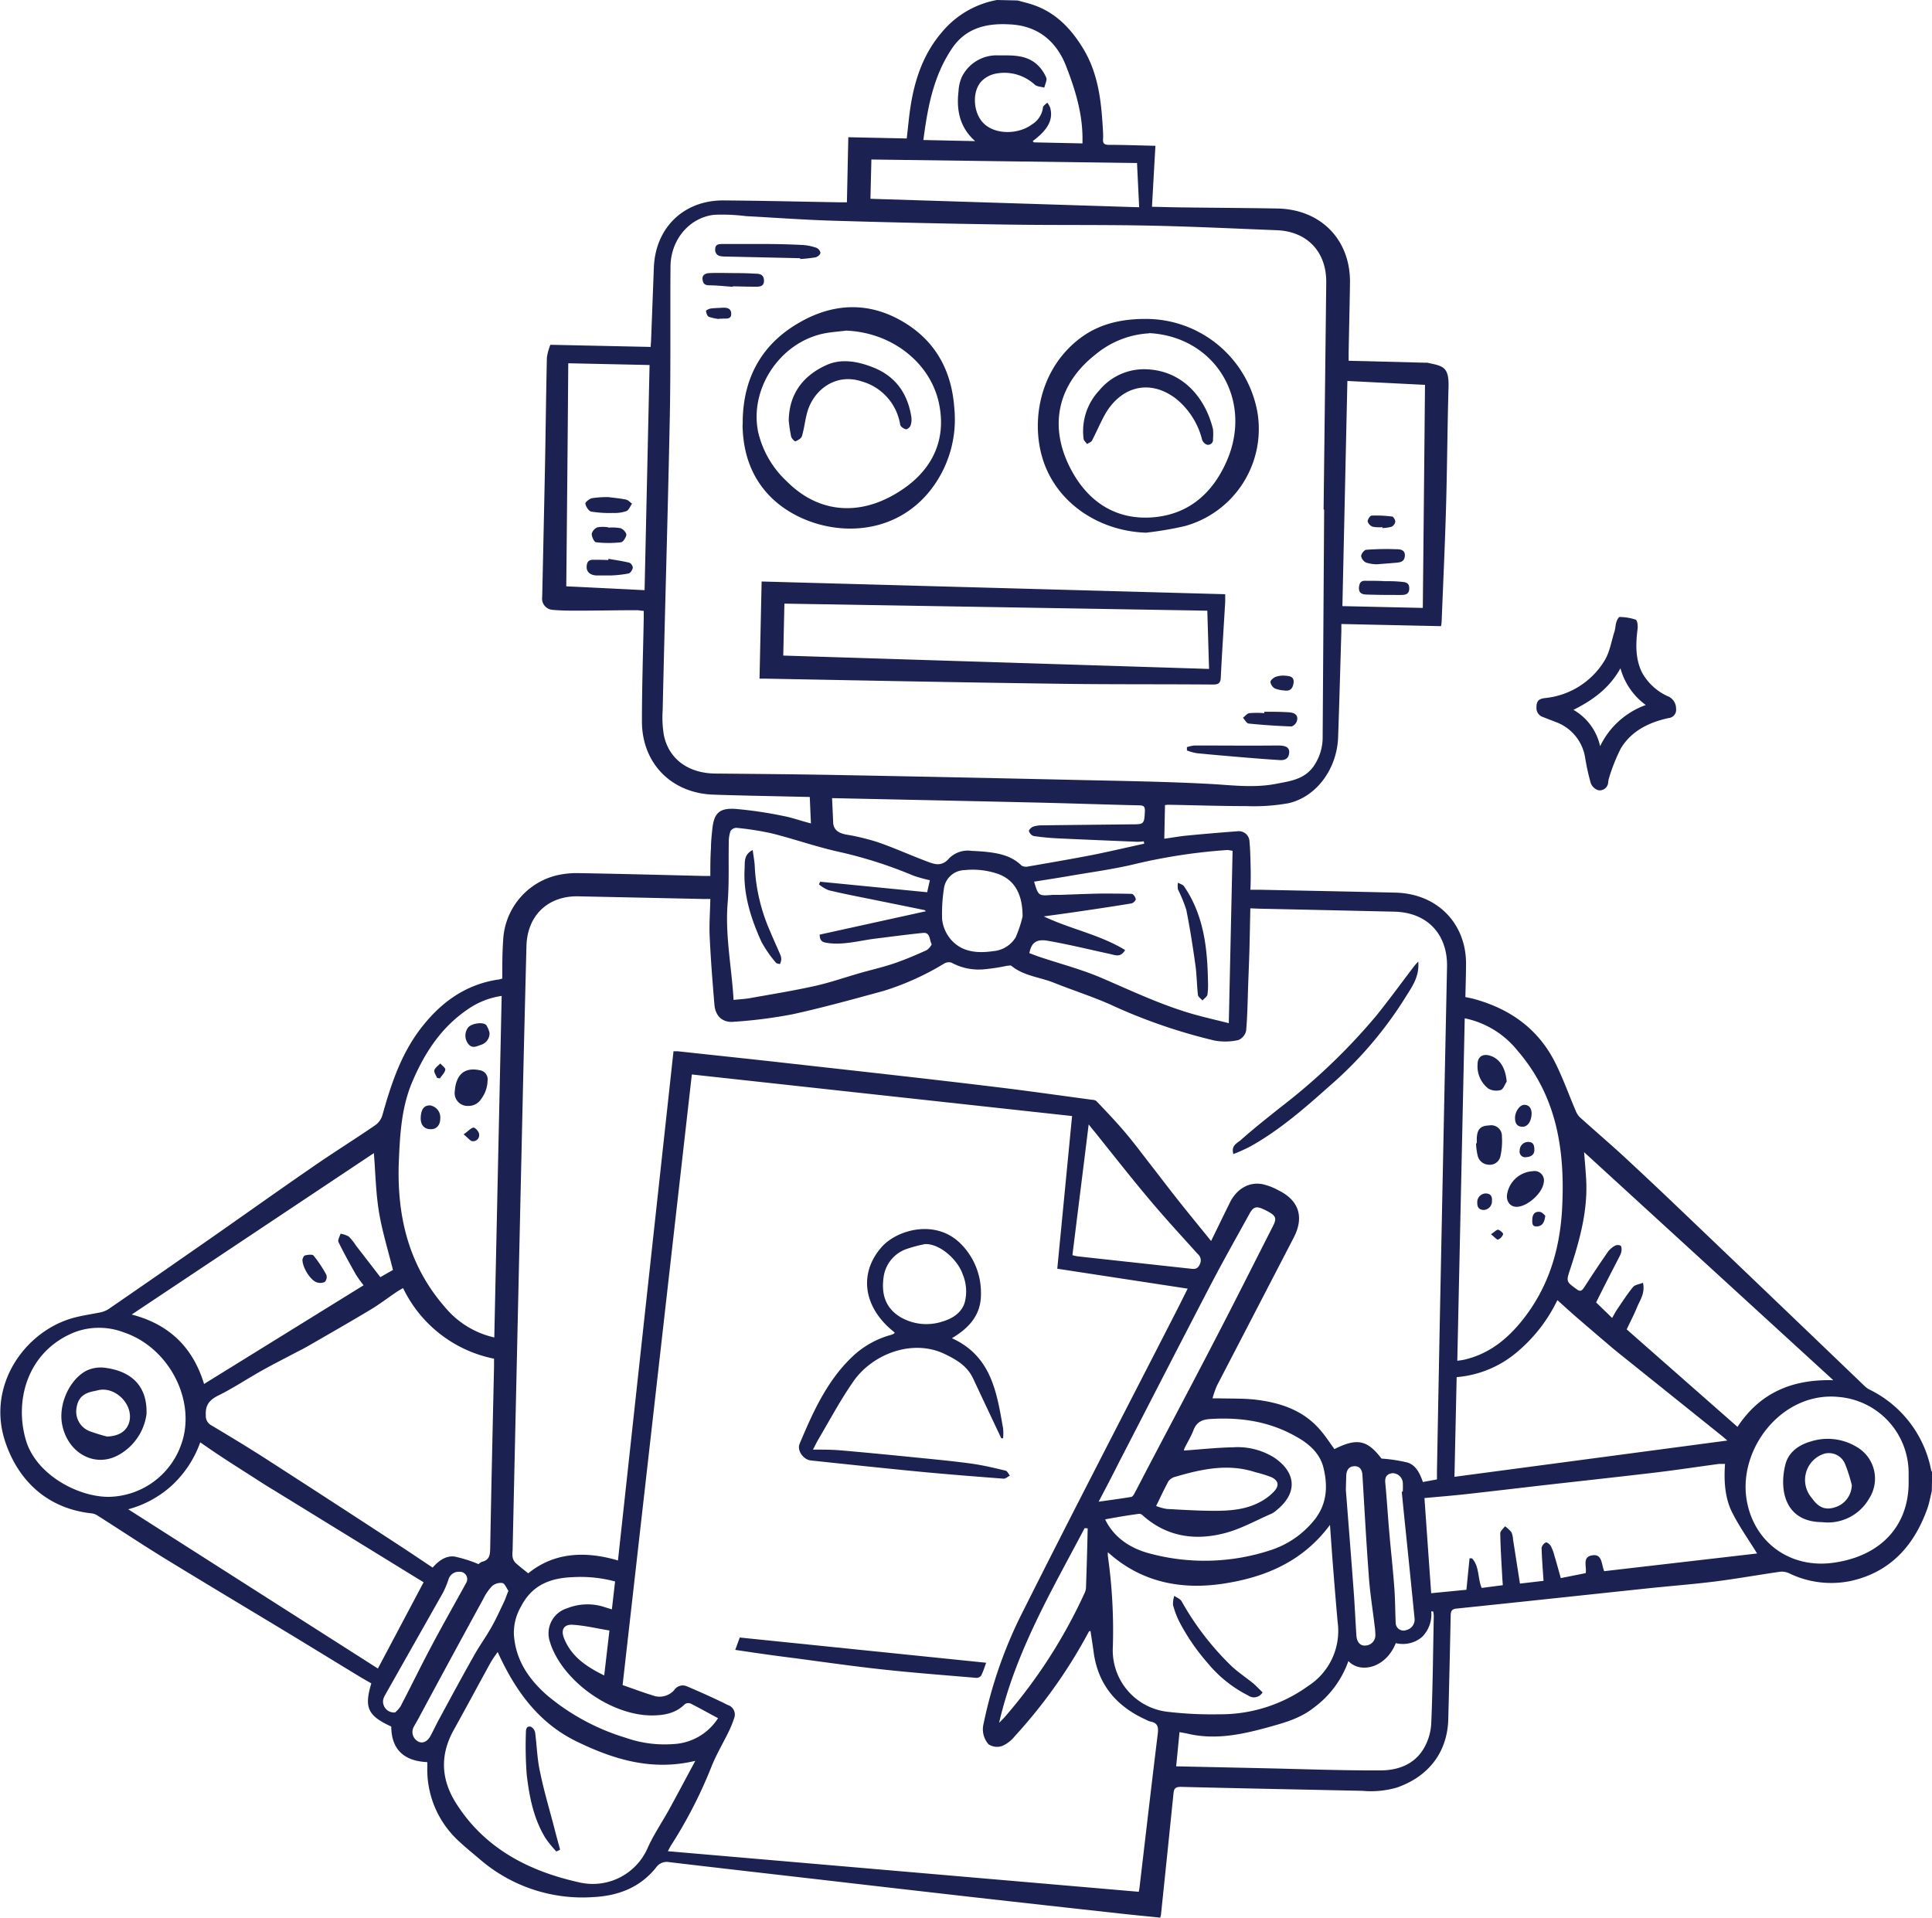 <?xml version="1.0" encoding="UTF-8"?> <svg xmlns="http://www.w3.org/2000/svg" viewBox="0 0 387.58 384.8"><defs><style>.cls-1{fill:#1b2251}</style></defs><g id="Ebene_2" data-name="Ebene 2"><g id="Hintergrund_Ebene_58_Ebene_59_Ebene_60_Kurven_1_Bild" data-name="Hintergrund + Ebene 58 + Ebene 59 + Ebene 60 + Kurven 1 Bild"><g id="_7y8EbM.tif" data-name="7y8EbM.tif"><path class="cls-1" d="M204.13.09c.87.24 1.74.45 2.6.71 4.8 1.47 8 4.73 10.55 8.92 3.16 5.19 3.68 10.93 4 16.76a12.5 12.5 0 0 1 0 1.5c-.06.85.35 1.07 1.14 1.08 3 0 6.08.12 9.37.19-.24 4.16-.46 8.17-.69 12.23 2.1.05 4.13.11 6.17.13 6.31.08 12.63.11 19 .22C265 42 271 48.13 270.82 56.9c-.07 4.63-.18 9.27-.27 13.9v1.58l3.52.08 11.87.31a2.68 2.68 0 0 1 .4 0c3.08.68 4.37.7 4.25 4.93-.23 8-.27 16.09-.5 24.13-.22 7.63-.58 15.25-.88 22.87a9.25 9.25 0 0 1-.12.92l-20-.43v1.47c-.21 7.09-.4 14.17-.65 21.26-.23 6.34-4.36 12-10.05 13.24a39.79 39.79 0 0 1-8.4.56c-5.2 0-10.41-.18-15.62-.27a6.39 6.39 0 0 0-.66.07l-.14 6.75c1.68-.24 3.18-.51 4.68-.65q5-.48 10-.85a2.13 2.13 0 0 1 2.41 2.06c.19 2 .2 4.06.25 6.09 0 1.13 0 2.25-.07 3.58h1.82c9.09.19 18.18.36 27.27.58 7 .16 12.32 4.35 13.8 10.77a15.85 15.85 0 0 1 .37 3.51c0 2.18-.08 4.35-.13 6.67.64.14 1.25.24 1.84.41 7.18 2 12.79 6 16.17 12.73 1.56 3.11 2.73 6.42 4.1 9.62a3.92 3.92 0 0 0 .85 1.35c2.8 2.52 5.68 5 8.45 7.52q5.9 5.46 11.69 11 18.54 17.7 37 35.42a4.36 4.36 0 0 0 1 .71 22.79 22.79 0 0 1 12.35 16.2 1.56 1.56 0 0 0 .2.35l-.08 3.81c-.3 1.19-.5 2.41-.91 3.55-2.67 7.44-7.45 12.74-15.42 14.49a19.32 19.32 0 0 1-12.36-1.59 3.47 3.47 0 0 0-1.8-.27c-4.31.62-8.6 1.39-12.92 1.94s-8.94.9-13.41 1.37c-12.86 1.36-25.72 2.75-38.59 4.08-1 .11-1.09.64-1.11 1.44q-.21 10.35-.48 20.71c-.16 6.65-3.94 11.51-10.25 13.73a18.63 18.63 0 0 1-6.94.68c-12.17-.27-24.35-.49-36.52-.8-1.32 0-1.34.67-1.44 1.56q-1.23 12.08-2.49 24.13a4 4 0 0 1-.15.55c-2.77-.29-5.56-.55-8.34-.86q-14.55-1.6-29.12-3.24-15.5-1.76-31-3.56c-10-1.15-20-2.29-30.05-3.48a2.59 2.59 0 0 0-2.63 1.09c-3.21 4-7.55 5.66-12.54 5.92a31.49 31.49 0 0 1-22.81-7.58c-1.42-1.2-2.87-2.38-4.23-3.65a19.48 19.48 0 0 1-6.31-14.84v-1c-4.54-.21-7.19-2.4-7.23-7.14-4.7-2.17-5.47-3.78-4-8.66-.76-.44-1.55-.88-2.32-1.34q-6.69-4.08-13.37-8.16c-8.54-5.16-17.11-10.28-25.63-15.49-4.56-2.8-9-5.76-13.53-8.63a2.8 2.8 0 0 0-1.19-.48c-8.57-.9-14.61-6.15-17.37-14.28-3.93-11.59 4.21-22.64 14.1-25.07 1.67-.41 3.38-.66 5.06-1a4.87 4.87 0 0 0 1.59-.68q7.92-5.44 15.8-10.94C45.82 246 54 240.12 62.32 234.39c4.29-3 8.72-5.74 13-8.68a3.82 3.82 0 0 0 1.4-2c1.69-6.06 3.65-12 7.48-17.11 4-5.31 9-9.07 15.74-10.08.22 0 .44-.1.82-.19 0-2.57 0-5.15.18-7.72a14.08 14.08 0 0 1 10.75-13 18 18 0 0 1 4.58-.44c8.23.14 16.45.36 24.68.56h1.55c0-1.94 0-3.78.13-5.62 0-1.32.15-2.63.29-3.94.34-3.19 1.59-4.07 4.56-3.89a81 81 0 0 1 9.65 1.42c1.81.33 3.57 1 5.55 1.49-.08-1.74-.15-3.4-.23-5.3l-11.83-.26c-2.5-.06-5-.12-7.5-.21-8.46-.28-14.39-6.34-14.34-14.81 0-6.82.23-13.63.36-20.45v-1.61c-.5 0-.93-.13-1.36-.13-4 0-7.91.09-11.86.09-1.68 0-3.37 0-5-.16a2.26 2.26 0 0 1-2.15-2.6q.28-12.54.54-25.08c.15-7.64.23-15.28.4-22.92a11.12 11.12 0 0 1 .7-2.58l20.12.43c0-.35.06-.78.08-1.21l.56-14.71c.31-8 6-13.53 14-13.47s15.63.25 23.45.38h1.28l.28-13.06 11.72.25c.27-2.25.45-4.46.8-6.64.86-5.36 2.59-10.38 6.19-14.6A18.69 18.69 0 0 1 200 0zm10.94 223.81l-76.28-8.34-13.89 122.5c2.28.79 4.39 1.59 6.55 2.23a3.89 3.89 0 0 0 3.83-1.26 2.06 2.06 0 0 1 2.5-.73c2.78 1.19 5.54 2.41 8.23 3.76a2 2 0 0 1 1.3 2.55 20.93 20.93 0 0 1-1 2.53c-1.17 2.44-2.58 4.77-3.58 7.28a91.82 91.82 0 0 1-8.12 15.81c-.19.29-.33.61-.63 1.16l94.47 8.14c.06-.35.11-.52.13-.7 1.22-10.33 2.41-20.66 3.68-31 .16-1.36 0-2.19-1.49-2.45a4.37 4.37 0 0 1-.87-.37c-5.89-2.66-9.62-7-10.5-13.54-.19-1.42-.42-2.84-.64-4.29-.16.07-.27.09-.31.15-.18.31-.35.63-.52.95a102.29 102.29 0 0 1-14.32 20 6.62 6.62 0 0 1-2.57 2 3.15 3.15 0 0 1-2.72-.33 4.55 4.55 0 0 1-1-4.15 89.55 89.55 0 0 1 7.3-21.34c10.1-20.17 20.5-40.18 30.78-60.26 1-1.92 1.94-3.85 2.86-5.67l-26.16-4c1.02-10.45 1.99-20.53 2.97-30.63zm35.76-41.67c-.06 2.9-.11 5.61-.18 8.32-.07 2.31-.16 4.62-.25 6.92-.11 3.1-.14 6.21-.41 9.3a2.63 2.63 0 0 1-1.58 1.89 12 12 0 0 1-4.74.1 110.14 110.14 0 0 1-20.94-7.24c-3.7-1.63-7.57-2.87-11.33-4.37-2.83-1.14-6-1.33-8.51-3.39-.18-.14-.59 0-.88 0a40.25 40.25 0 0 1-4.6.7 11.47 11.47 0 0 1-6.55-1.34 1.83 1.83 0 0 0-1.47.2 54.14 54.14 0 0 1-12.17 5.49c-6.06 1.65-12.13 3.34-18.26 4.68a96.27 96.27 0 0 1-11.75 1.5c-2.27.21-3.7-1.13-3.89-3.44-.38-4.54-.74-9.09-.95-13.64-.12-2.47.08-5 .13-7.56h-1.57l-24.93-.53c-6.1-.11-10.24 3.86-10.39 10q-.36 14-.69 28.08-1.05 46.62-2.09 93.24a5 5 0 0 0 0 1.22 2.25 2.25 0 0 0 .54 1.13c.79.74 1.66 1.39 2.6 2.15 5.11-4.16 11.32-4.55 18-2.58 3.72-34.16 7.43-68.14 11.14-102.15h.89c7.45.81 14.91 1.59 22.36 2.43 13.54 1.52 27.08 3 40.61 4.64 6.72.8 13.42 1.76 20.12 2.66a1.57 1.57 0 0 1 .84.24c2 2.09 3.95 4.14 5.8 6.32s3.49 4.41 5.22 6.63 3.65 4.75 5.5 7.09c2.11 2.65 4.25 5.26 6.51 8.05 1.33-2.72 2.53-5.2 3.75-7.67 1.34-2.73 3.76-4.21 6.46-3.75a11.87 11.87 0 0 1 3.29 1.25c4.13 2 5.2 5.38 3.09 9.46q-7.71 14.88-15.42 29.73a20.28 20.28 0 0 0-.89 2.55h1.44c2.31.06 4.64 0 6.93.23 5.12.58 9.88 2.1 13.35 6.24 1 1.17 1.83 2.46 2.74 3.71 4.56-2.3 6.63-1.81 9.44 1.9a31 31 0 0 1 5.24.8c1.73.56 2.48 2.24 3.07 3.9l2.82-.52v-1.72q.27-14.52.55-29 .72-36.06 1.47-72.12c.13-6.57-4-10.92-10.58-11.06q-13.56-.31-27.13-.6zm14.81-80h-.11q.27-22.77.53-45.53c.07-6.13-3.77-10.26-9.88-10.51-8.59-.34-17.17-.76-25.75-.93-9.54-.19-19.08-.06-28.62-.21q-17.31-.25-34.62-.77c-5.85-.17-11.7-.61-17.55-.92a37.92 37.92 0 0 0-6.37-.27c-5 .58-8.72 5-8.76 10.39-.08 10 .06 20.09-.14 30.13-.39 19.63-1 39.25-1.43 58.88a21.55 21.55 0 0 0 .24 5c1 4.83 4.95 7.65 10.32 7.7 8.27.08 16.54.14 24.8.3q24.19.45 48.38 1c8.72.19 17.45.32 26.16.79 4.34.24 8.63.82 13 0 2.86-.55 5.76-.87 7.65-3.5a10.18 10.18 0 0 0 1.85-6zM80.86 258.41c-.5.3-1 .56-1.41.86-1.69 1.14-3.32 2.39-5.06 3.44-4.12 2.47-8.29 4.86-12.46 7.26-1.1.64-2.24 1.19-3.36 1.78-2.09 1.11-4.19 2.17-6.24 3.33-2.85 1.6-5.58 3.43-8.5 4.87-1.81.89-2.67 1.93-2.54 4a2.1 2.1 0 0 0 1.11 2c3.65 2.18 7.3 4.38 10.88 6.68q13.44 8.66 26.82 17.41c2.23 1.45 4.43 2.95 6.69 4.45 1.2-1.37 2.64-2.42 4.38-2.22A26.67 26.67 0 0 1 96 313.8a2 2 0 0 1 .72-.48c1.54-.38 1.59-1.47 1.62-2.78.22-12.13.5-24.26.77-36.38v-1.58a25.86 25.86 0 0 1-18.25-14.17zm19 73a22.91 22.91 0 0 0-1.43 2.12c-2.47 4.48-4.88 9-7.37 13.47-2.88 5.14-2.6 10.1.58 15 5.83 9.05 14.72 13.48 24.73 15.68a12 12 0 0 0 13.53-6.88c1.2-2.71 2.91-5.2 4.35-7.81 1.71-3.12 3.37-6.27 5.24-9.73-8.73 2.1-16.45-.3-23.84-3.9-7.72-3.76-12.38-10.36-15.82-17.96zm122.39-20a5.07 5.07 0 0 0 0 .77 106.56 106.56 0 0 1 1 18.2 12.42 12.42 0 0 0 10.65 13 76 76 0 0 0 10.69.54 30 30 0 0 0 17.86-5.69 13.13 13.13 0 0 0 5.9-12.78c-.34-3.75-.64-7.5-.94-11.26-.21-2.68-.39-5.36-.6-8.27-5.43 7.35-12.95 10.49-21.31 11.78s-16.5-.16-23.28-6.32zm130.24.25c-1.64-2.68-3.54-5.34-5-8.23s-1.68-6.35-1.43-9.74h-1.21c-4.22.57-8.43 1.21-12.66 1.72-7.44.88-14.88 1.69-22.32 2.53-5.32.61-10.64 1.25-16 1.84-2.63.29-5.28.5-8.11.76.46 6.51.9 12.8 1.35 19.09l7.07-.69c.22-2.22.42-4.27.63-6.31h.48c1.53 1.62 1.12 4 1.95 5.94l4.24-.55c-.05-.71-.1-1.32-.13-1.95-.15-2.82-.34-5.64-.38-8.47 0-.46.62-.93.95-1.4a6.9 6.9 0 0 1 1.28 1.18 3.9 3.9 0 0 1 .33 1.44c.46 2.93.91 5.86 1.39 8.88l4.73-.55c-.15-2.28-.33-4.44-.39-6.61a1.54 1.54 0 0 1 .86-1.09c.22-.09.83.39 1 .75a8.09 8.09 0 0 1 .71 1.89c.44 1.46.84 2.93 1.28 4.51l5-1c.23-1.29-.69-3.13 1.11-3.53 2.27-.51 2 1.75 2.6 3.14zm-326.77-8.87l50.09 31.95c3.06-5.78 6.11-11.52 9.17-17.31l-1.35-.82L55 299c-1.7-1-3.38-2.12-5.06-3.19s-3.59-2.28-5.36-3.45c-1.46-.95-2.88-1.94-4.41-3a21.69 21.69 0 0 1-5.68 8.64 21.1 21.1 0 0 1-8.77 4.79zM346.52 289l-1-.86L325 271.68c-.81-.65-1.62-1.31-2.41-2q-3.53-3-7-6c-1-.91-2.06-1.85-3.16-2.85a31.35 31.35 0 0 1-8.21 10.52 21.39 21.39 0 0 1-12 4.93l-.44 20zm21.22-12.14l-49.95-45.71c.13 1.68.29 3.48.4 5.27.39 6.29-1.24 12.24-3.17 18.13-.85 2.57-.86 2.54 1.28 4.1.7.51 1 .35 1.48-.34q2.34-3.65 4.81-7.21a4.68 4.68 0 0 1 1.41-1.2 1.32 1.32 0 0 1 1.1 0c.18.1.22.61.2.93a2.75 2.75 0 0 1-.29 1c-.9 1.78-1.83 3.54-2.73 5.32-.71 1.39-1.41 2.8-2.08 4.14l3.21 3.12c.44-.76.75-1.36 1.13-1.91 1-1.45 1.94-2.94 3.06-4.29.39-.47 1.24-.55 2-.86.46 2.13-.62 3.49-1.21 4.95s-1.4 3-2.06 4.4l22.23 19.56c4.51-6.85 10.97-9.58 19.18-9.36zm-268.58-8.54l1.48-68.52a15.83 15.83 0 0 0-6.86 2.73c-5.34 3.64-8.67 8.81-11.13 14.65-2.06 4.92-2.39 10.12-2.62 15.35-.5 11 1.75 21.11 9.19 29.66a18 18 0 0 0 9.94 6.13zm-58.22 9.33l32-19.8a22.15 22.15 0 0 1-1.52-2.11c-1.22-2.16-2.43-4.33-3.52-6.56-.19-.4.26-1.11.41-1.67a4.73 4.73 0 0 1 1.65.56 10.63 10.63 0 0 1 1.44 1.8c1.62 2.1 3.25 4.2 4.9 6.35l2.53-1.44c-1-4.05-2.2-7.87-2.83-11.79s-.69-8-1-11.65l-48.58 32.38c7.51 1.96 12.26 6.55 14.52 13.93zm252.9-73.36L292.35 273c.47-.07.86-.11 1.25-.19 5.25-1.16 9.08-4.39 12.25-8.52 4.81-6.29 7-13.45 7.5-21.35.68-11.78-.86-22.81-8.91-32.15a18.3 18.3 0 0 0-10.6-6.5zm-146.68-3.69c1.25-.13 2.33-.18 3.38-.37 4.35-.78 8.72-1.48 13-2.44 3-.67 6-1.72 9-2.58 2.25-.64 4.54-1.16 6.76-1.91s4.38-1.68 6.51-2.64c.48-.22 1.17-1.11 1.07-1.29-.46-.81-.21-2.36-1.73-2.21-3.17.32-6.34.75-9.51 1.14s-6.37 1.35-9.68.87c-.86-.13-1.53-.31-1.52-1.67l21.32-4.69c-.15-.1-.24-.22-.36-.24-3.43-.71-6.87-1.4-10.3-2.1-3-.6-5.93-1.17-8.86-1.87a7.26 7.26 0 0 1-1.95-1.18l.24-.53L186 179c.18-.82.37-1.64.54-2.41a28.29 28.29 0 0 1-3.33-.93 88 88 0 0 0-14.8-4.74c-4.58-1-9-2.58-13.59-3.73a59.77 59.77 0 0 0-7.09-1.11 1.46 1.46 0 0 0-1.19.66 6.84 6.84 0 0 0-.34 2.26c-.08 4.12.1 8.25-.24 12.35-.49 6.44.82 12.65 1.2 19.25zm78.54-10c-.9 1.58-2 1-3 .79-4.16-.9-8.3-1.92-12.49-2.65-2.48-.44-3.33.56-3.71 2.48.7.26 1.41.54 2.13.78 4.15 1.39 8.43 2.5 12.44 4.23 6.23 2.68 12.35 5.6 18.92 7.4 2.12.58 4.26 1.07 6.52 1.64l.76-34.58c-.3-.05-.56-.11-.82-.14a2.26 2.26 0 0 0-.52 0 113.24 113.24 0 0 0-17.93 2.72c-4.51 1.11-9.15 1.71-13.74 2.51-2.26.39-4.53.73-6.81 1.1.87 2.88.87 2.88 3.74 2.65h1.5c2.67-.09 5.34-.21 8-.26 2.11 0 4.23 0 6.34.06.32 0 .76.66.82 1.07 0 .24-.51.78-.86.84-3.48.58-7 1.1-10.46 1.61-2.37.35-4.76.67-7.14 1 5.4 2.56 11.24 3.65 16.31 6.74zm44.8 142.65a19.75 19.75 0 0 1-7 9.39c-2.53 2-5.53 2.89-8.54 3.73-5.45 1.52-10.92 2.78-16.62 1.46-.52-.12-1-.2-1.72-.33-.22 2.33-.44 4.55-.67 6.86l17.1.37c7.95.17 15.9.48 23.85.45 3.44 0 6.78-1.14 8.69-4.35a11 11 0 0 0 1.53-5c.31-7.21.37-14.44.51-21.66a4.55 4.55 0 0 0-.13-.89h-.38a6.39 6.39 0 0 1-1.8 5.09 5.93 5.93 0 0 1-5.31 1.27c-1.96 4.98-7.08 6.19-9.51 3.6zm-.2-256.82l-1 45.17 16.13.36c.15-15 .3-29.75.44-44.75zm-156.7 41.2l15.71.77 1-45.17-16.31-.35c-.11 14.97-.25 29.73-.4 44.75zM382.89 297v-1.5a15.31 15.31 0 0 0-14-15.24c-11.42-1.17-20.42 10.55-18.43 21 1.55 8.21 8.64 13.4 17.18 12.28 9.66-1.27 15.43-7.49 15.25-16.54zm-361.26 3.3a15.7 15.7 0 0 0 14.73-10.53c3.1-8.68-2.39-19.4-11.5-22.46a13.93 13.93 0 0 0-9.87-.05C5.49 271.06 2.81 281 5.22 289c2.01 6.72 10.16 11.22 16.41 11.3zm207.91-131l-.08-.51a11 11 0 0 1-1.27.09c-5.34-.22-10.68-.44-16-.69-1.62-.08-3.24-.23-4.85-.47a1.49 1.49 0 0 1-.92-1c-.06-.22.5-.76.87-.89a6.1 6.1 0 0 1 1.86-.25c5.89-.08 11.78-.13 17.67-.2 2.74 0 2.72 0 2.86-2.73 0-.83-.23-1.06-1.08-1.08-6.58-.15-13.16-.38-19.75-.54-13.89-.32-27.79-.61-41.93-.91.08 1.74.16 3.29.22 4.84s1.12 2.18 2.56 2.46a46.37 46.37 0 0 1 6.31 1.51c3.2 1.1 6.29 2.5 9.45 3.7 1.67.63 3.33 1.49 4.95-.44a5.3 5.3 0 0 1 4.5-1.49c1 .05 2.08.1 3.12.22 2.55.29 5 .83 6.92 2.75a1.88 1.88 0 0 0 1.39.15c4.37-.76 8.73-1.5 13.08-2.35 3.37-.69 6.74-1.47 10.12-2.21zM195.62 28.31c-3.08-2.74-3.78-6.18-3.33-10a8.23 8.23 0 0 1 .6-2.73 7.75 7.75 0 0 1 7.31-4.47c2.79 0 5.56-.17 7.81 1.8a7.62 7.62 0 0 1 1.88 2.67c.21.5-.24 1.29-.39 2-.65-.19-1.46-.19-1.92-.6a9 9 0 0 0-7.81-2.21A5.54 5.54 0 0 0 197 16.2c-1.89 1.85-1.83 5.66-.23 7.89 2.19 3.06 7.4 3 10.21.9a4.67 4.67 0 0 0 2.25-3.4c0-.36.57-.69.87-1a4.76 4.76 0 0 1 .57 1c.64 2.27-.44 4-2 5.48a18 18 0 0 1-1.5 1.24l.23.25 9.76.21v-1c0-5.08-1.49-9.88-3.29-14.51-1.95-5-5.69-8.13-11.34-8.37-4.53-.26-8.73.66-11.53 4.8-3.73 5.51-4.9 11.79-5.76 18.4zm-21 11.57l53.91 1.7c-.15-3.07-.29-5.9-.43-8.87L174.81 32zm47.08 264.93c1.53 3.21 4.47 5.62 8.72 6.79a42.36 42.36 0 0 0 24.43-.59 18.61 18.61 0 0 0 8.59-5.79c2.83-3.31 3-7.13 2-11-.77-2.76-2.9-4.62-5.41-6-5.36-3.06-11.14-3.92-17.21-3.54-1.68.1-2.78.62-3.4 2.25-.46 1.22-1.17 2.35-1.75 3.53a1.76 1.76 0 0 0-.16.55c3.3-.23 6.55-.59 9.81-.65a13.89 13.89 0 0 1 8.2 2c4.54 3 4.84 7.15.64 10.56a4.61 4.61 0 0 1-1 .72c-3.15 1.36-6.21 3.1-9.5 3.95-5.95 1.54-11.63.72-16.44-3.59a1 1 0 0 0-.68-.3c-2.27.3-4.54.69-6.82 1.11zm-77.65 39.89c-1.89-1-3.66-2-5.47-2.92a1.26 1.26 0 0 0-1.17.09c-1.85 1.87-4.18 2.27-6.63 2.28-8 0-17.4-6.51-20.21-14a7.04 7.04 0 0 1-.21-.65 5.27 5.27 0 0 1 3.45-6.86 11 11 0 0 1 7.46-.23c.45.16.91.28 1.48.46l.64-5.6a26.74 26.74 0 0 0-8.48-.86c-4.59.17-8.23 1.61-10.45 6a10.43 10.43 0 0 0-1.37 5.43c.3 5.16 3 9.08 6.72 12.32a44.55 44.55 0 0 0 15.71 8.47 23.52 23.52 0 0 0 9.52 1.27 11.29 11.29 0 0 0 9.01-5.2zm76.35-43.43c2.42-.34 4.47-.61 6.5-.95.24 0 .5-.37.64-.63.92-1.71 1.8-3.45 2.7-5.17 4.45-8.47 8.94-16.92 13.34-25.42 4-7.69 7.88-15.43 11.81-23.16.76-1.49.57-2-.91-2.83-.32-.17-.64-.35-1-.5-1.41-.68-2.06-.5-2.79.84-2.65 4.81-5.36 9.59-7.89 14.45-6.16 11.83-12.24 23.7-18.36 35.55-1.24 2.49-2.55 4.97-4.04 7.82zm-2-75.68c-1.11 9-2.19 17.57-3.26 26.22a10.43 10.43 0 0 0 1.06.24l22.6 2.47c.77.09 1.41.16 1.86-.81a1.68 1.68 0 0 0-.4-2.15c-3.27-3.64-6.6-7.24-9.75-11-3.76-4.47-7.36-9.07-11-13.61-.32-.35-.6-.73-1.1-1.36zm-13.26-41.77c0-4.33-1.52-7.14-4.69-8.41a15.57 15.57 0 0 0-6.92-.85 4.27 4.27 0 0 0-4.18 3.8 32.65 32.65 0 0 0-.35 6.07 7.51 7.51 0 0 0 1.59 3.85c2.23 2.77 5.48 3 8.66 2.54a5.82 5.82 0 0 0 4.5-2.76 24.34 24.34 0 0 0 1.4-4.24zm13 122.8l-.55-.05c-6.6 12.54-13.86 24.78-17.16 39.07.49-.5.84-.83 1.15-1.19a103.79 103.79 0 0 0 16-24.85 3 3 0 0 0 .28-1c.14-4.02.26-8 .34-11.98zm13.74-4.51a10.55 10.55 0 0 0 2.14.61c3.22.18 6.44.38 9.66.38s6.38-.26 9.25-1.85a10.67 10.67 0 0 0 2.67-2.05c1.07-1.16.89-2.15-.52-2.84a24 24 0 0 0-3.22-1c-5.46-1.8-10.77-.64-16 .89a2.55 2.55 0 0 0-1.44.89c-.87 1.59-1.62 3.24-2.48 4.97zM102 319.16c-.38-.52-.7-1.44-1.21-1.57a2.63 2.63 0 0 0-2.09.63 10 10 0 0 0-1.74 2.54Q90.42 332.7 84 344.67c-.32.59-.68 1.18-1 1.78a2.15 2.15 0 0 0 .88 2.92c.83.48 1.83.07 2.45-1.06s1.1-2.19 1.68-3.26c2.31-4.27 4.61-8.54 7-12.77 1.1-2 2.43-3.8 3.53-5.76 1-1.73 1.8-3.55 2.66-5.34.25-.56.43-1.18.8-2.02zM270 299c.54 6.91 1.07 13.6 1.57 20.3.22 2.94.34 5.89.54 8.83.08 1.3.79 2.08 1.74 2a2.06 2.06 0 0 0 2.06-2.22 12.79 12.79 0 0 0-.13-1.63c-.41-3.5-1-7-1.21-10.52-.5-6.6-.85-13.21-1.25-19.82-.06-1-.47-1.81-1.6-1.79s-1.62.84-1.65 1.92-.07 2.13-.07 2.93zm11.26.25h.15a15.06 15.06 0 0 0 0-1.9 2.09 2.09 0 0 0-2.07-1.8c-1.18.14-1.55.81-1.43 2 .31 3.3.51 6.61.8 9.91.31 3.65.73 7.3 1 11 .18 2.36.17 4.72.28 7.08a1.57 1.57 0 0 0 2.17 1.47 2.15 2.15 0 0 0 1.61-2.39c-.53-5.42-1.09-10.82-1.64-16.24q-.48-4.56-.92-9.1zm-202 44.3a5.81 5.81 0 0 0 1.1-1.23c2.09-4 4.07-8.08 6.19-12.07 2.27-4.28 4.67-8.49 7-12.74a1.48 1.48 0 0 0-1.44-2.18 2.11 2.11 0 0 0-2.11 1.46 19 19 0 0 1-1.14 2.75C85 326.36 81.15 333.16 77.29 340a3.93 3.93 0 0 0-.42 1 2.2 2.2 0 0 0 2.39 2.55zm43-16.44c-2.52-.41-4.94-1-7.39-1.15-1.74-.1-2.38 1-1.74 2.65 1.46 3.75 4.55 5.78 8.08 7.52z"></path><path class="cls-1" d="M308.23 141.92c0-1.12.32-1.69 1.6-1.86a15.79 15.79 0 0 0 12.07-7.55c1.05-1.72 1.36-3.89 2-5.87.18-.6.17-1.26.37-1.86.12-.4.47-1.06.69-1a10.3 10.3 0 0 1 3.18.54c.32.13.46 1.19.38 1.78-.37 3-.5 6.07.92 8.88a11.16 11.16 0 0 0 5 4.64 2.69 2.69 0 0 1 1.8 2.58 1.66 1.66 0 0 1-1.52 1.86c-3.93.86-7.43 2.56-9.56 6.08a35.84 35.84 0 0 0-2.43 6.14 6.69 6.69 0 0 0-.12.8 1.7 1.7 0 0 1-2 1.45 2.39 2.39 0 0 1-1.48-1.4 45.21 45.21 0 0 1-1.14-5.16 9.12 9.12 0 0 0-6-7.16c-.8-.32-1.61-.62-2.4-.94a1.89 1.89 0 0 1-1.36-1.95zm21.93-.48a13.57 13.57 0 0 1-5.08-7.37c-2.23 4-5.53 6.39-9.43 8.34a11.12 11.12 0 0 1 5.35 7.3 16.25 16.25 0 0 1 9.16-8.27zM179.49 267.33c-6.25-4.87-7.35-11.77-2.63-17.14 3.1-3.51 10.87-5.69 15.87-.67a13.86 13.86 0 0 1 4.06 10c.06 4.22-2.31 6.86-5.83 8.95 7.94 3.61 9 10.89 10.27 18.08a10.2 10.2 0 0 1 0 2h-.36q-2.84-6-5.68-12.05c-1.18-2.48-3.32-3.73-5.72-4.88-6.47-3.08-14.46.05-18.26 5.5-2.58 3.7-4.72 7.71-7 11.58-.36.61-.67 1.26-1.12 2.12 1.91 0 3.62 0 5.3.13 4.92.42 9.83.9 14.73 1.39 3.88.39 7.76.75 11.61 1.27 2.37.32 4.71.88 7 1.43.34.08.58.64.86 1-.42.21-.86.64-1.27.61-5.5-.42-11-.85-16.5-1.37-7.39-.71-14.77-1.5-22.15-2.28-1.51-.16-2.82-2-2.26-3.34 2.65-6.3 5.44-12.55 10.49-17.4a18.18 18.18 0 0 1 7.83-4.45 3.7 3.7 0 0 0 .62-.26c.05-.05.09-.15.14-.22zm6.08-17.74a27.6 27.6 0 0 0-3.75 1 6.94 6.94 0 0 0-4.56 5.63c-.48 3.39.35 6.23 3.45 8.06a10.32 10.32 0 0 0 8.37.84c1.84-.55 3.8-1.63 4.46-3.84a8.84 8.84 0 0 0-.39-5.58c-1.03-3.03-4.64-6.23-7.58-6.11zM147.5 331l.9-2.48 49.43 5.06c-.28.78-.56 1.71-1 2.58a1.16 1.16 0 0 1-1 .45c-6.23-.53-12.46-1-18.67-1.67-5.93-.65-11.84-1.49-17.75-2.28-3.9-.48-7.86-1.05-11.91-1.66zM247.43 231.53c-.52-1.74.81-2.21 1.47-2.8 2.6-2.31 5.34-4.47 8.06-6.64a121.72 121.72 0 0 0 19.04-18.2c2.64-3.26 5.1-6.66 7.65-10 .2-.27.45-.51.86-1 .31 3.18-1.42 5.31-2.77 7.52A78.37 78.37 0 0 1 266.58 218c-4.94 4.41-9.94 8.76-15.75 12a33.09 33.09 0 0 1-3.4 1.53zM152.37 136.15l.42-19.49 93 2.55v1.52c-.3 5.08-.64 10.15-.89 15.23-.06 1.17-.54 1.37-1.6 1.37-10.85-.09-21.72 0-32.57-.18-19-.26-38.07-.64-57.1-1zm4.76-4.63l85.42 2.68c-.12-3.9-.23-7.7-.35-11.68l-84.84-1.42zM229.88 106.87c-9.56-.34-18-6.08-20.7-14.79-2.45-7.87-.45-18.32 7.63-24.32 4.12-3.07 9.07-3.94 14.21-3.75a22.74 22.74 0 0 1 21.22 18.63 20.22 20.22 0 0 1-14.5 22.89 68.6 68.6 0 0 1-7.86 1.34zm.68-40a18.4 18.4 0 0 0-10.79 4.25c-7.81 6.11-9.71 15-4.33 24.11 3.42 5.78 8.7 9 15.5 8.58 7.44-.47 12.38-4.84 15.24-11.51 5.17-12.11-2.38-24.74-15.62-25.47zM149 84.08c.23-8.58 4-15.19 11.45-19.42 7-4 14.24-4.14 21.19.18 6.22 3.87 9.29 9.75 9.8 17a23 23 0 0 1-4.92 16.68c-9 11.18-25.1 8.63-32.44.63-3.55-3.87-5-8.56-5.11-13.71.03-.44.03-.91.03-1.36zm20.74-17.75c-1.53.2-3.08.28-4.58.6-8.79 1.88-14.85 11.14-13.06 19.76a19.55 19.55 0 0 0 5.73 9.87c6.7 6.75 15.52 7.14 23.76 1.25 5.43-3.88 8.12-9.46 6.9-16.26-1.49-8.61-9.49-14.87-18.74-15.22zM160.53 51.8l-14.89-.33a5.4 5.4 0 0 1-1.07-.08 1.23 1.23 0 0 1-1.09-1.39c0-.94.6-1 1.25-1.05h8.56c2.59 0 5.17.07 7.75.2a10.43 10.43 0 0 1 2.76.57 1.41 1.41 0 0 1 .79 1c0 .34-.58.82-1 .91a28.43 28.43 0 0 1-3.08.33zM238.11 149.89a7.19 7.19 0 0 1 1.54-.33c5.56 0 11.12.06 16.68 0 1.79 0 2.5.45 2.25 1.77-.2 1-1 1.21-1.84 1.16-2.21-.14-4.42-.31-6.63-.49-3.34-.28-6.67-.56-10-.89a10.6 10.6 0 0 1-2-.55zM147 57.54c-1.57-.11-3.14-.29-4.71-.3-1 0-1.29-.45-1.36-1.29s.71-1.14 1.35-1.16c1.85-.08 3.7 0 5.55 0q1.89 0 3.78.12c.85 0 1.61.19 1.65 1.34s-.75 1.26-1.51 1.27c-1.58 0-3.16-.05-4.74-.08zM253.63 142.79c1.63 0 3.26 0 4.89.11 1.39.07 2 .7 1.62 1.84-.13.43-.74 1-1.12 1-2.83-.1-5.67-.29-8.49-.58-.43 0-.79-.75-1.18-1.16.43-.32.83-.87 1.29-.93a19.79 19.79 0 0 1 3 0zM257.52 138.51a5.84 5.84 0 0 1-1.81-.41 1.86 1.86 0 0 1-.85-1.29c0-.32.58-.82 1-1a4.55 4.55 0 0 1 2-.25c.85.09 1.85.13 1.63 1.54-.22 1.26-.85 1.6-1.97 1.41zM144.26 64a8.77 8.77 0 0 1-2.07-.45c-.31-.14-.5-.74-.56-1.16 0-.13.58-.44.92-.49.78-.11 1.58-.11 2.37-.16s1.72.05 1.77 1.13c.05 1.26-.95 1-1.74 1.06h-.68zM111.61 371.45a23.81 23.81 0 0 1-2.13-2.61c-2.44-3.93-3.3-8.38-3.82-12.87a77 77 0 0 1-.16-8.33c0-.64.08-1.45 1-1.22a1.67 1.67 0 0 1 .86 1.22c.35 2.64.4 5.34 1 7.94.82 4 2 7.85 3 11.77.32 1.24.67 2.49 1 3.73zM253.29 339.52a2 2 0 0 1-2.91.62 25.27 25.27 0 0 1-8.07-6.45 42.3 42.3 0 0 1-5.71-8.31 17.21 17.21 0 0 1-1.28-3.4 5 5 0 0 1 .26-1.82c.5.36 1.17.6 1.46 1.08a56.54 56.54 0 0 0 10 13c1.39 1.3 3 2.35 4.46 3.55.59.53 1.16 1.13 1.79 1.73zM93.92 221.87a2.58 2.58 0 0 1-2.68-3c.21-2.82 1.56-4.89 5-4.16a1.83 1.83 0 0 1 1.57 2.09 6.3 6.3 0 0 1-1.23 3.6 3 3 0 0 1-2.66 1.47zM98.21 207.22a2.43 2.43 0 0 1-1.8 2.42c-.72.24-1.68.81-2.47-.21a2.7 2.7 0 0 1 0-3.33c.73-.81 3-1.14 3.62-.43a5 5 0 0 1 .65 1.55zM88.32 224.41c0 1.34-.79 2.17-1.92 2.13-1.33 0-2.05-.89-2-2.35.08-1.69.69-2.47 1.91-2.42a2.44 2.44 0 0 1 2.01 2.64zM93 227.57c1-.67 1.47-1.3 2-1.35.35 0 1.07.8 1.11 1.28a1.22 1.22 0 0 1-1.39 1.44c-.43-.08-.85-.68-1.72-1.37zM87.68 216.25c-.21-.53-.66-1.12-.54-1.56s.77-.9 1.19-1.34c.37.43 1.08.92 1 1.26-.11.62-.7 1.16-1.08 1.73zM60.67 252.67c.06-.11.2-.71.48-.79.56-.16 1.49-.27 1.74 0a25.06 25.06 0 0 1 2.57 3.85 1.49 1.49 0 0 1-.27 1.43 2.09 2.09 0 0 1-1.62.11c-1.26-.39-2.91-2.95-2.9-4.6zM304.26 242.11c-1.4 0-2.23-1.22-1.87-2.77a5.51 5.51 0 0 1 5.09-4.37 1.88 1.88 0 0 1 2.2 2.3c-.26 2.12-3.29 4.83-5.42 4.84zM296.26 229.38v-1.09c.11-1.8.75-2.43 2.52-2.51a2.15 2.15 0 0 1 2.52 2.23 14 14 0 0 1-.31 4 2.16 2.16 0 0 1-2.37 1.65 2.34 2.34 0 0 1-2.2-1.89 12.71 12.71 0 0 1-.31-2.41zM302.26 217c-.39.58-.68 1.52-1.2 1.68a3.25 3.25 0 0 1-2.47-.28 5.64 5.64 0 0 1-2.17-4.9c0-1.61 1.19-2.23 2.76-1.62 1.82.68 2.87 2.55 3.08 5.12zM307.26 223.25c0 1.71-.79 2.86-1.92 2.8s-1.41-.86-1.41-1.79c0-1.29 1-2.63 1.85-2.61 1.04.03 1.39.69 1.48 1.6zM298 239.43c1 0 1.37.53 1.3 1.48a1.73 1.73 0 0 1-1.64 1.83c-.85 0-1.33-.49-1.3-1.39a1.75 1.75 0 0 1 1.64-1.92zM304.87 230.79a1.69 1.69 0 0 1 1.75-1.69c1.05 0 1.19.77 1.19 1.61 0 1.09-.87 1.38-1.63 1.44a1.13 1.13 0 0 1-1.31-1.36zM310 243.88c-.16 1.38-.59 2.07-1.61 2.16s-1-.57-1-1.26c0-1 .38-1.77 1.49-1.66.47.04.87.56 1.12.76zM299.1 247.62c.75-.48 1.16-1 1.5-.9s1 .68.94.88a1.8 1.8 0 0 1-1 1.08c-.25.08-.71-.5-1.44-1.06zM151 170.53c.16 1.27.39 2.36.42 3.46a36.58 36.58 0 0 0 3.11 12.93c.65 1.58 1.38 3.14 2.05 4.72a2.09 2.09 0 0 1 .14.93 3.75 3.75 0 0 1-.25.85c-.28-.09-.68-.1-.82-.29a24.54 24.54 0 0 1-2.91-4.21c-2.07-4.6-3.63-9.38-3.37-14.53.1-1.3-.28-2.89 1.63-3.86zM242.33 196.83a15.29 15.29 0 0 1-.1 2.71c-.1.44-.68.79-1 1.18-.32-.37-.86-.72-.91-1.12-.23-2-.23-4-.51-6-.52-3.71-1.09-7.41-1.83-11.08a28.93 28.93 0 0 0-1.67-4.08 4.39 4.39 0 0 1 0-1.36c.42.25 1 .39 1.23.75 3.91 5.7 4.68 12.27 4.79 19zM277.6 116.6a31.79 31.79 0 0 1 3.24.09c.78.1 1.83 0 1.87 1.25s-.72 1.43-1.69 1.42c-2.24 0-4.49 0-6.74-.08-.85 0-1.81-.17-1.64-1.57s1-1.18 1.85-1.19c1 0 2.07 0 3.11.06zM276.18 113.21a7.84 7.84 0 0 1-2.12-.34 1.81 1.81 0 0 1-1-1.3c0-.45.62-1.24 1-1.27a53.59 53.59 0 0 1 6.21-.11c.66 0 1.62.15 1.56 1.29s-.8 1.33-1.67 1.41c-1.3.11-2.65.22-3.98.32zM277.37 105.76a7.47 7.47 0 0 1-2-.09 1.61 1.61 0 0 1-1-1.08c0-.37.47-1.13.77-1.15a24.84 24.84 0 0 1 4.13.19c.27 0 .65.7.64 1.05a1.39 1.39 0 0 1-.76 1 8 8 0 0 1-1.85.26zM122.06 112.11c1.41.25 2.83.44 4.22.79a1.25 1.25 0 0 1 .67 1c-.07.43-.48 1.07-.85 1.15a23 23 0 0 1-3.62.4h-2.69c-1.28 0-2.1-.66-2.1-1.64s.33-1.52 1.34-1.51 2 0 3 .06zM122.06 99.73c1.12.15 2.34.25 3.53.5.44.09.8.53 1.2.81-.36.51-.62 1.29-1.11 1.49a7.1 7.1 0 0 1-2.65.38 23.08 23.08 0 0 1-4.41-.27c-.51-.09-1.07-1-1.19-1.57-.06-.29.78-1 1.3-1.12a20.85 20.85 0 0 1 3.33-.22zM122.07 105.86a8.74 8.74 0 0 1 2.41.11c.51.16 1.18.86 1.17 1.31s-.63 1.46-1.06 1.51a22.15 22.15 0 0 1-5 0c-.38 0-.9-1.11-.88-1.7a1.91 1.91 0 0 1 1.16-1.3 6.45 6.45 0 0 1 2.15 0zM365.5 305.37c-7.31-.05-8.63-6.28-7.35-11.5.62-2.53 2.71-4 5.1-4.68a11.22 11.22 0 0 1 9.2 1.08 7.34 7.34 0 0 1 2.55 10.31 9.55 9.55 0 0 1-9.5 4.79zm6-7.4a31.41 31.41 0 0 0-1.34-4.22 3.51 3.51 0 0 0-4.37-2.05 5.52 5.52 0 0 0-2.57 8.52c.11.14.23.28.33.42 1.29 1.82 2.65 2.35 4.52 1.77a4.76 4.76 0 0 0 3.42-4.41zM29.39 283.72a11.06 11.06 0 0 1-5.5 8.12c-4.81 2.77-10.39-.31-11.45-6.2-.69-3.86 1.41-8.77 4.85-10.63a6.69 6.69 0 0 1 3.81-.6c4.9.64 8.51 3.33 8.29 9.31zm-7.92 4.48c2.53-.08 4.12-1.2 4.53-3.2.64-3.43-3-6.93-6.37-6.08l-.66.15c-2.33.42-3.36 1.43-3.64 3.55a4.21 4.21 0 0 0 2.59 4.48 33.94 33.94 0 0 0 3.55 1.1z"></path><path class="cls-1" d="M230.11 74.09c7.16.32 11.69 5.7 13.23 12a11.3 11.3 0 0 1 0 2 1 1 0 0 1-1.18 1.13 1.59 1.59 0 0 1-1-1 15.46 15.46 0 0 0-5.11-8.13c-5.45-4.27-11.34-2.46-14.46 3.2-.91 1.66-1.64 3.41-2.52 5.09-.17.31-.63.47-1 .7-.24-.35-.63-.67-.68-1a11.9 11.9 0 0 1 3.13-9.75 11.63 11.63 0 0 1 9.59-4.24zM158.23 84.37c.07-5.38 2.91-9 7.48-11.09 3-1.4 6.32-.8 9.38.4 4.55 1.78 7 5.23 7.74 10a3.58 3.58 0 0 1-.18 1.72c-.12.33-.68.79-.92.72-.44-.11-1.07-.52-1.14-.9a10.77 10.77 0 0 0-7.79-8.72c-5.19-1.69-9.57 1.75-10.83 6.11-.46 1.6-.62 3.29-1.09 4.88-.13.46-.8.85-1.31 1.05-.15.06-.78-.58-.87-1a31.23 31.23 0 0 1-.47-3.17z"></path></g></g></g></svg> 